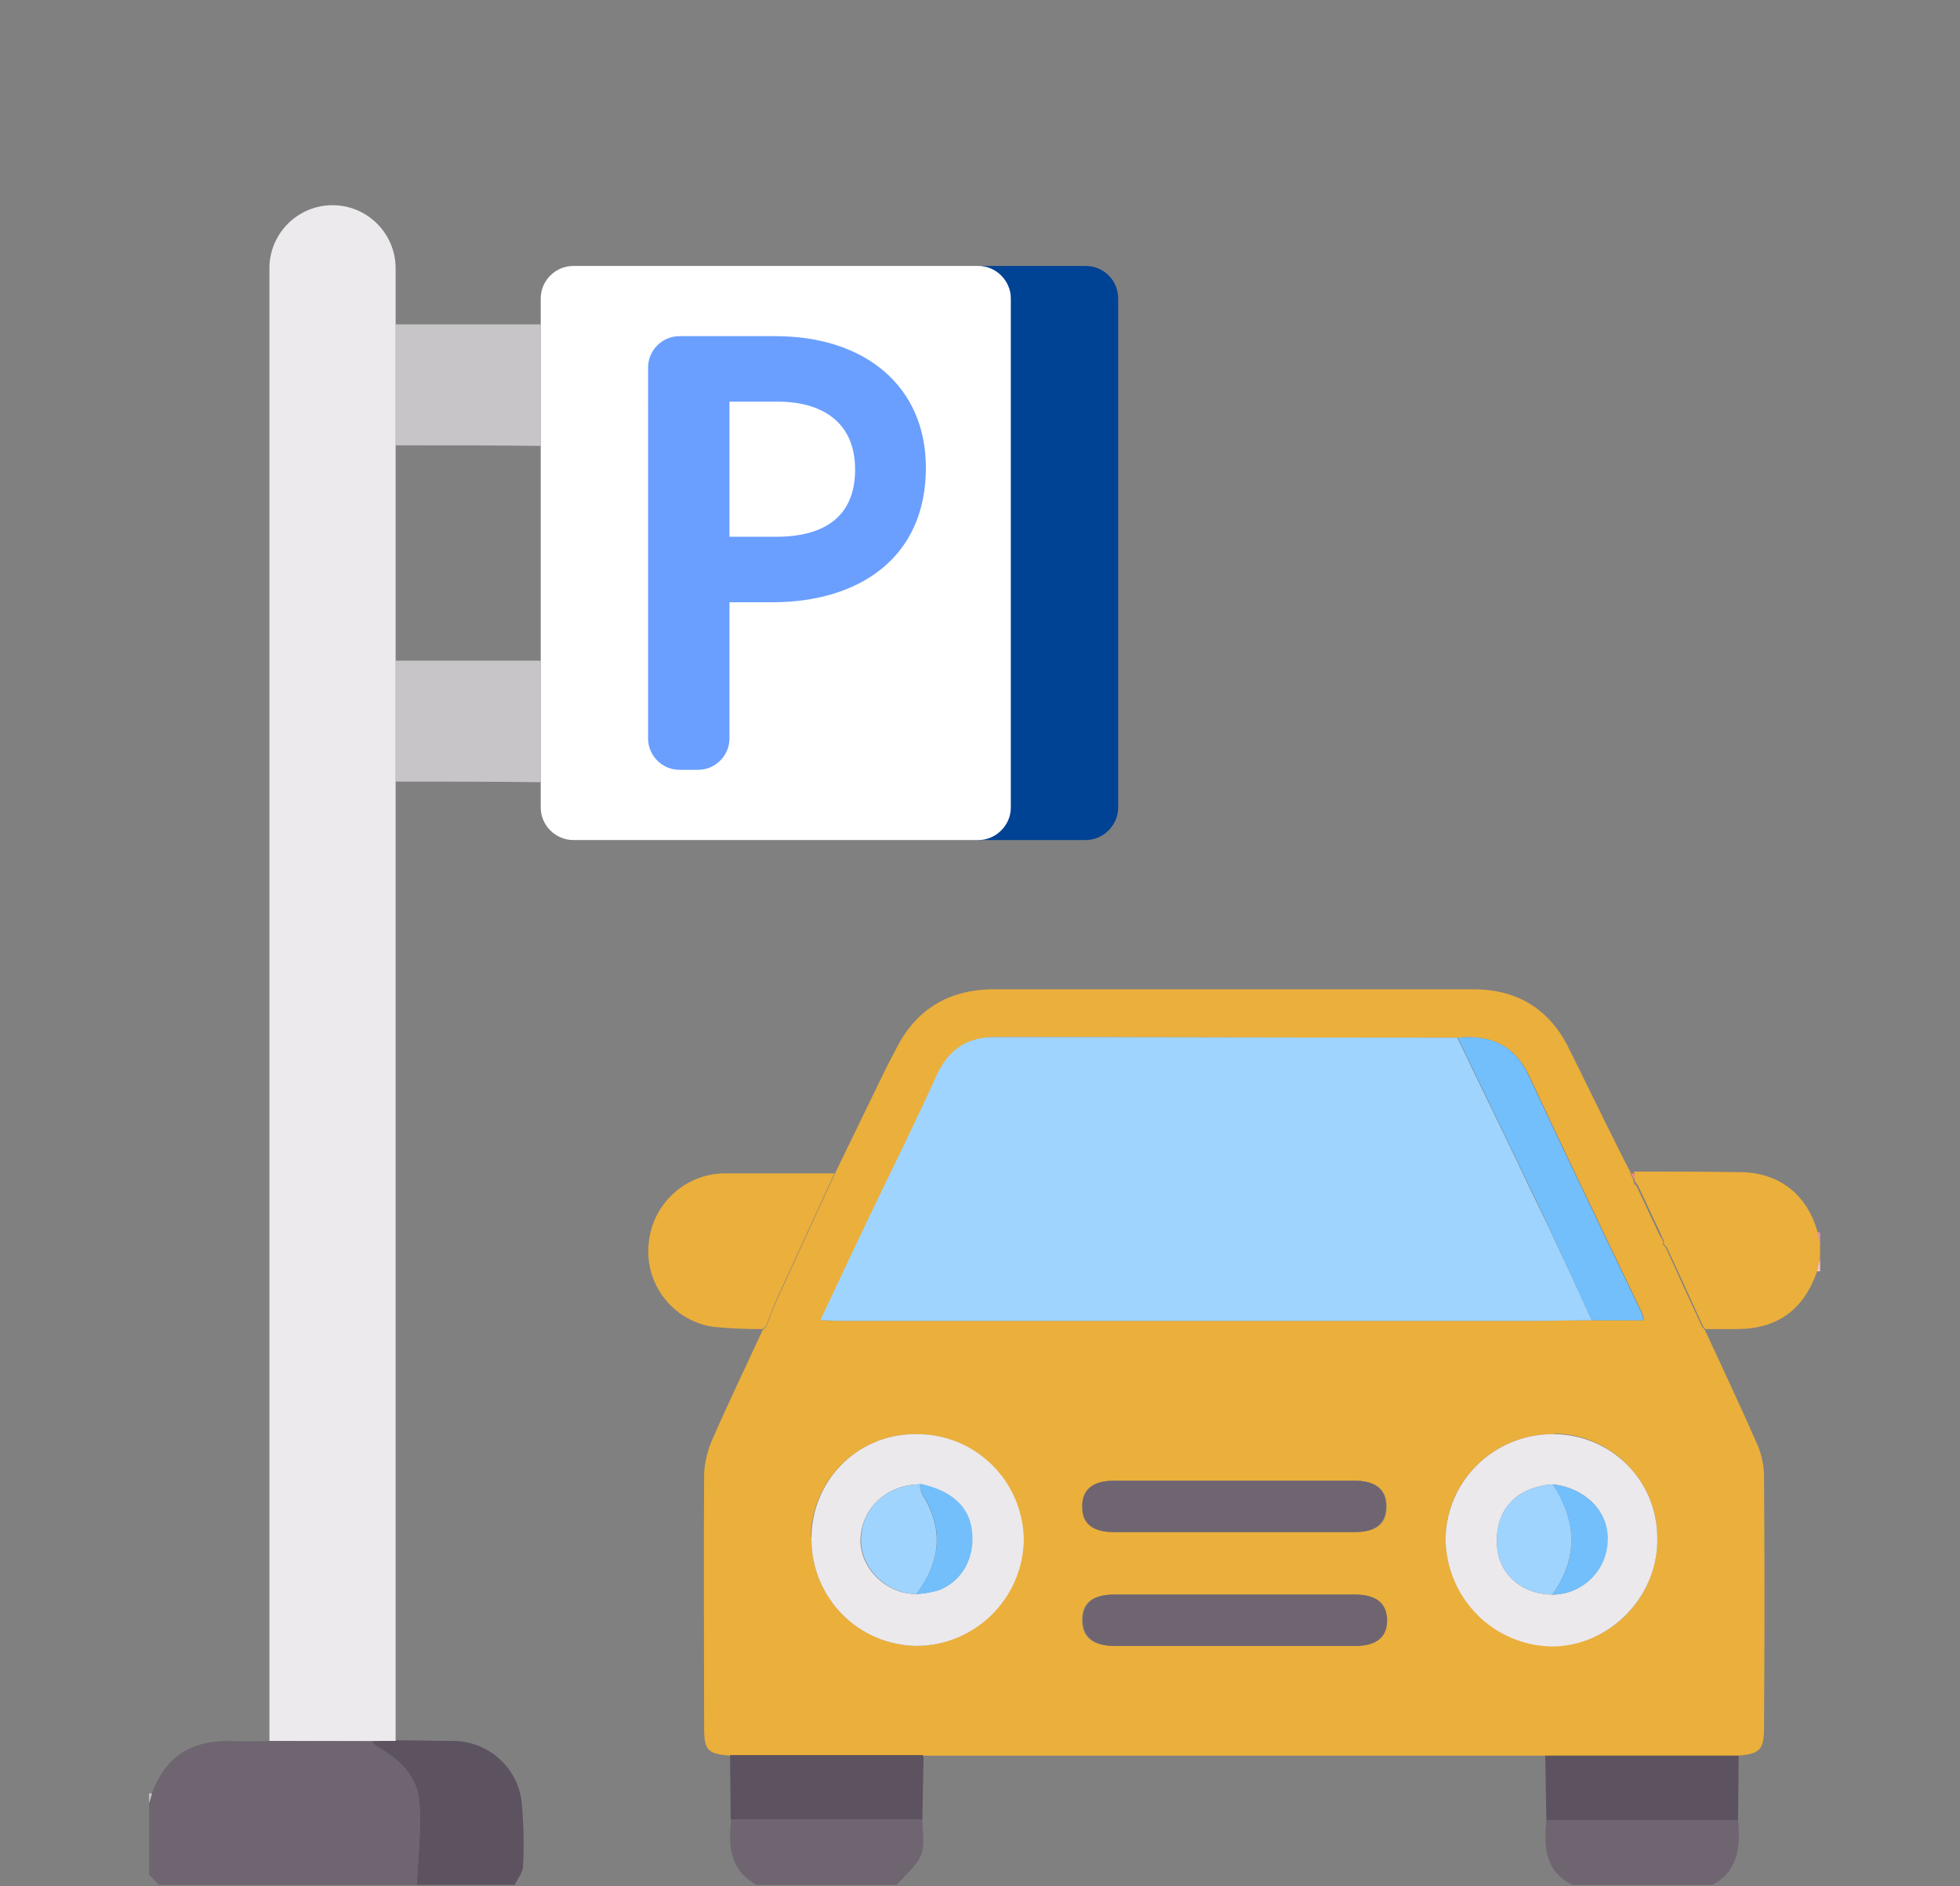 <?xml version="1.0" encoding="UTF-8"?>
<!-- Generator: Adobe Illustrator 27.8.1, SVG Export Plug-In . SVG Version: 6.00 Build 0)  -->
<svg xmlns="http://www.w3.org/2000/svg" xmlns:xlink="http://www.w3.org/1999/xlink" version="1.1" id="Layer_1" x="0px" y="0px" viewBox="0 0 332.3 319.7" style="enable-background:new 0 0 332.3 319.7;" xml:space="preserve">
<rect x="0" y="0" width="332.3" height="319.7" fill="#808080" stroke="none"/>
<style type="text/css">
	.st0{fill:#004293;}
	.st1{fill:#FFFFFF;}
	.st2{fill:#6F6571;}
	.st3{fill:#EBAF3B;}
	.st4{fill:#5D5360;}
	.st5{fill:#FFC4C7;}
	.st6{fill:#E695A4;}
	.st7{fill:#C8C5C9;}
	.st8{fill:#FE848A;}
	.st9{fill:#FF9297;}
	.st10{fill:#9FD4FE;}
	.st11{fill:#ECE9EC;}
	.st12{fill:#73BFFB;}
	.st13{fill:#ECEAEC;}
	.st14{fill:#6A9FFF;}
</style>
<g id="parking-area" transform="translate(-61.724 -101.62)">
	<path class="st0" d="M245.8,146.7h-18.3c3,0,5.5,2.5,5.5,5.5v86.3c0,3-2.5,5.5-5.5,5.5h18.3c3,0,5.5-2.5,5.5-5.5v-86.3   C251.3,149.2,248.9,146.7,245.8,146.7z"></path>
	<path class="st1" d="M227.6,244h-68.7c-3,0-5.5-2.5-5.5-5.5v-86.3c0-3,2.5-5.5,5.5-5.5h68.7c3,0,5.5,2.5,5.5,5.5v86.3   C233.1,241.5,230.6,244,227.6,244z"></path>
	<path id="Trazado_65" class="st2" d="M107.5,396.7l17.2,0.1c0.4,0.4,0.8,0.8,1.3,1.1c3.5,2,6.4,4.8,6.8,8.9   c0.4,4.7-0.2,9.5-0.4,14.3H88.7l-1.7-1.7v-12.2c0.2-0.6,0.3-1.1,0.5-1.7c2.2-5.9,6.3-8.7,12.6-8.8   C102.6,396.8,105,396.8,107.5,396.7z"></path>
	<path id="Trazado_66" class="st3" d="M369.8,317.1c-2.3,6.6-6.8,9.8-13.7,9.8c-1.8,0-3.5,0-5.2,0l0,0c-0.2-0.2-0.4-0.4-0.5-0.6   c-2-4.4-4-8.8-6.1-13.3c-0.2-0.2-0.4-0.4-0.5-0.6c0-0.2,0-0.3,0-0.5c-0.2-0.4-0.4-0.8-0.5-1.1c-1.3-2.8-2.6-5.5-3.9-8.3l-0.5-0.6   c0-0.2,0-0.3-0.1-0.5c0-0.3,0-0.7,0-1l-0.1-0.2c6.1,0,12.1,0,18.2,0.1c6.4,0.1,11.1,3.7,12.9,9.9c0.2,0.8,0.3,1.5,0.5,2.2v2.2   C370.1,315.6,370,316.4,369.8,317.1z"></path>
	<path id="Trazado_67" class="st4" d="M132.4,421.1c0.2-4.8,0.8-9.5,0.4-14.3c-0.4-4-3.2-6.9-6.8-8.9c-0.5-0.3-0.9-0.7-1.3-1.1   c1.1-0.1,2.2-0.1,3.3-0.2h1.7c2.9,0,5.7,0.1,8.6,0.1c6.2-0.1,11.4,4.6,11.9,10.7c0.3,3.5,0.4,7,0.2,10.5c0,1.1-0.9,2.1-1.4,3.2   H132.4z"></path>
	<path id="Trazado_68" class="st2" d="M356.4,410c0.4,4.4,0.2,8.6-4.3,11.1h-23.8c-4.8-2.4-4.8-6.6-4.4-11.1   C334.7,410,345.5,410,356.4,410z"></path>
	<path id="Trazado_69" class="st2" d="M218.1,410c0,2,0.5,4.3-0.2,6c-0.8,1.9-2.7,3.4-4.1,5.1H190c-4.6-2.5-4.8-6.6-4.3-11.1H218.1z   "></path>
	<path id="Trazado_72" class="st5" d="M369.8,317.1c0.2-0.8,0.3-1.5,0.5-2.2v2.2C370.1,317.1,370,317.1,369.8,317.1z"></path>
	<path id="Trazado_73" class="st6" d="M370.3,312.7c-0.2-0.8-0.3-1.5-0.5-2.2c0.2,0,0.3,0,0.5,0V312.7z"></path>
	<path id="Trazado_74" class="st7" d="M87.5,405.6c-0.2,0.6-0.3,1.1-0.5,1.7v-1.7C87.2,405.6,87.4,405.6,87.5,405.6z"></path>
	<path id="Trazado_75" class="st3" d="M343.7,312.1c0,0.2,0,0.3,0,0.5c0.2,0.2,0.4,0.4,0.5,0.6c2,4.4,4,8.8,6.1,13.3   c0.2,0.2,0.4,0.4,0.5,0.6l0,0c2.9,6.3,5.9,12.6,8.7,19c0.8,1.7,1.2,3.5,1.3,5.3c0.1,14.4,0.1,28.7,0,43c0,3.8-0.7,4.5-4.4,4.8   c-10.9,0-21.9,0-32.8,0H218.2c-10.9,0-21.8,0-32.7,0c-3.8-0.3-4.4-0.9-4.4-4.7c0-14.4-0.1-28.7,0-43.1c0.1-2,0.6-4,1.4-5.8   c2.7-6.2,5.7-12.4,8.5-18.5l0,0c0.2-0.2,0.4-0.4,0.6-0.5c0.6-1.6,1.2-3.2,1.9-4.8c3.2-7,6.5-14.1,9.7-21.1   c2.2-4.5,4.4-9.1,6.6-13.6c1.2-2.5,2.4-5,3.7-7.4c3.4-7,9.1-10.4,16.8-10.4c27.1,0,54.2,0,81.2,0c7.4,0,12.9,3.3,16.2,10   c2.8,5.6,5.5,11.2,8.3,16.8c0.7,1.4,1.4,2.8,2.1,4.1c0,0.2,0.1,0.3,0.1,0.5c0.2,0.4,0.4,0.7,0.5,1.1c0,0.2,0,0.3,0.1,0.5   c0.2,0.2,0.4,0.4,0.5,0.6c1.3,2.8,2.6,5.5,3.9,8.3C343.4,311.4,343.6,311.8,343.7,312.1z M331.6,325.4h8.8c0-0.4-0.1-0.7-0.2-1.1   c-6.4-13.4-12.9-26.8-19.2-40.3c-2.5-5.3-6.6-7-12-6.5c-26.2,0-52.3-0.1-78.5-0.1c-4.6,0-7.8,2.1-9.7,6.3   c-3.7,7.9-7.6,15.8-11.3,23.7c-2.8,5.9-5.6,11.8-8.5,18c1.3,0.1,2.2,0.1,3.1,0.1c39.4,0,78.9,0,118.3,0   C325.3,325.5,328.5,325.4,331.6,325.4L331.6,325.4z M199.3,362.5c0,9.9,7.9,17.9,17.8,18.1c10-0.1,18-8.2,18.1-18.1   c-0.2-9.9-8.2-17.8-18.1-17.8c-9.7-0.1-17.7,7.6-17.9,17.3C199.3,362.2,199.3,362.4,199.3,362.5z M325,344.7   c-9.9,0-18,7.8-18.2,17.6c0.1,10,8,18.1,18,18.3c9.7,0.1,17.9-8.1,17.9-18c0.2-9.7-7.6-17.8-17.3-18   C325.2,344.7,325.1,344.7,325,344.7L325,344.7z M271,371.9c-6.8,0-13.6,0-20.5,0c-3.5,0-5.3,1.4-5.3,4.2c-0.1,2.9,1.7,4.5,5.4,4.5   c13.6,0,27.3,0,40.9,0c3.6,0,5.4-1.6,5.3-4.5c-0.1-2.8-1.9-4.2-5.4-4.2C284.6,371.9,277.8,371.9,271,371.9z M271,361.3   c6.8,0,13.6,0,20.5,0c3.5,0,5.3-1.4,5.3-4.2c0.1-2.9-1.7-4.5-5.3-4.5c-13.6,0-27.3,0-40.9,0c-3.6,0-5.4,1.6-5.3,4.5   c0.1,2.8,1.8,4.2,5.3,4.2C257.3,361.3,264.2,361.3,271,361.3L271,361.3z"></path>
	<path id="Trazado_78" class="st3" d="M203.2,300.5c-3.2,7-6.5,14.1-9.7,21.1c-0.7,1.6-1.3,3.2-1.9,4.8c-0.2,0.2-0.4,0.4-0.6,0.5   l0,0c-2.9,0-5.7-0.1-8.5-0.4c-6.8-1.1-11.5-7.3-10.8-14.1c0.6-6.7,6.2-11.9,13-11.9C190.9,300.5,197,300.5,203.2,300.5z"></path>
	<path id="Trazado_79" class="st7" d="M128.8,234.1c0-6.8,0-13.7,0-20.5l24.6,0c0,6.9,0,13.7,0,20.6   C145.2,234.1,137,234.1,128.8,234.1z"></path>
	<path id="Trazado_80" class="st7" d="M128.8,177.1v-20.5c8.2,0,16.4,0,24.6,0c0,6.9,0,13.7,0,20.6   C145.2,177.1,137,177.1,128.8,177.1z"></path>
	<path id="Trazado_81" class="st4" d="M185.5,399.1c10.9,0,21.8,0,32.7,0c0,0.1,0,0.3,0.1,0.4c0,0.2,0,0.4,0,0.5   c-0.1,3.3-0.1,6.6-0.2,10h-32.5C185.6,406.4,185.5,402.8,185.5,399.1z"></path>
	<path id="Trazado_88" class="st4" d="M323.7,399.2c10.9,0,21.9,0,32.8,0c0,3.6-0.1,7.3-0.1,10.9c-10.8,0-21.7,0-32.5,0   C323.8,406.4,323.8,402.8,323.7,399.2z"></path>
	<path id="Trazado_90" class="st8" d="M343.7,312.1c-0.2-0.4-0.4-0.8-0.5-1.1C343.4,311.4,343.6,311.8,343.7,312.1z"></path>
	<path id="Trazado_91" class="st8" d="M338.2,300.5c0.2,0,0.4,0,0.6,0.1c0,0.3,0,0.7,0,1C338.6,301.2,338.4,300.9,338.2,300.5z"></path>
	<path id="Trazado_92" class="st8" d="M344.3,313.2c-0.2-0.2-0.4-0.4-0.5-0.6C344,312.8,344.1,313,344.3,313.2z"></path>
	<path id="Trazado_93" class="st8" d="M339.3,302.7c-0.2-0.2-0.4-0.4-0.5-0.6C339,302.3,339.2,302.5,339.3,302.7z"></path>
	<path id="Trazado_94" class="st9" d="M350.9,327c-0.2-0.2-0.4-0.4-0.5-0.6L350.9,327z"></path>
	<path id="Trazado_95" class="st10" d="M331.6,325.4c-3.1,0-6.3,0.1-9.4,0.1c-39.4,0-78.9,0-118.3,0c-0.9,0-1.8-0.1-3.1-0.1   c2.9-6.2,5.7-12.1,8.5-18c3.8-7.9,7.7-15.7,11.3-23.7c2-4.2,5.1-6.3,9.7-6.3c26.2,0,52.3,0.1,78.5,0.1c4.3,9,8.7,17.9,13,27   C325.2,311.4,328.4,318.4,331.6,325.4z"></path>
	<path id="Trazado_96" class="st11" d="M199.3,362.5c-0.1-9.7,7.6-17.7,17.4-17.8c0.2,0,0.3,0,0.5,0c9.9,0,17.9,7.9,18.1,17.8   c-0.1,10-8.2,18-18.1,18.1C207.2,380.5,199.3,372.4,199.3,362.5z M217.6,353.2c-5.7,0.1-9.9,4.2-10,9.5c0,4.8,4.4,9.1,9.4,9.1   c1.4-0.1,2.7-0.3,4-0.7c4-1.7,6-5.6,5.4-10.2C225.9,356.9,222.9,354.2,217.6,353.2L217.6,353.2z"></path>
	<path id="Trazado_97" class="st11" d="M325,344.7c9.8,0,17.7,7.8,17.7,17.6c0,0.1,0,0.2,0,0.4c0,9.8-8.3,18-17.9,18   c-10-0.2-17.9-8.3-18-18.3C307,352.5,315.1,344.7,325,344.7z M325,353.2c-6.2,0.5-9.7,4.2-9.5,10.1c0.2,5,4,8.5,9.4,8.6   c5,0,9.1-4,9.3-9C334.6,358,330.7,353.9,325,353.2L325,353.2z"></path>
	<path id="Trazado_98" class="st2" d="M271,371.9c6.8,0,13.6,0,20.5,0c3.5,0,5.3,1.4,5.4,4.2c0.1,2.9-1.7,4.5-5.3,4.5   c-13.6,0-27.3,0-40.9,0c-3.6,0-5.4-1.6-5.4-4.5c0.1-2.8,1.8-4.2,5.3-4.2C257.3,371.9,264.1,371.9,271,371.9z"></path>
	<path id="Trazado_99" class="st2" d="M271,361.3c-6.8,0-13.6,0-20.5,0c-3.5,0-5.3-1.4-5.3-4.2c-0.1-2.9,1.7-4.5,5.3-4.5   c13.6,0,27.3,0,40.9,0c3.6,0,5.4,1.6,5.3,4.5c-0.1,2.8-1.8,4.2-5.3,4.2C284.6,361.3,277.8,361.3,271,361.3z"></path>
	<path id="Trazado_100" class="st12" d="M331.6,325.4c-3.2-7-6.4-14-9.7-20.9c-4.3-9-8.7-18-13-27c5.5-0.5,9.6,1.2,12,6.5   c6.3,13.5,12.8,26.9,19.2,40.3c0.1,0.4,0.2,0.7,0.2,1.1L331.6,325.4z"></path>
	<path id="Trazado_101" class="st9" d="M191.1,327c0.2-0.2,0.4-0.4,0.6-0.5C191.4,326.7,191.2,326.9,191.1,327z"></path>
	<path id="Trazado_113" class="st10" d="M217.1,371.8c-5,0-9.4-4.3-9.4-9.1c0-5.4,4.3-9.4,10-9.5c0,0.5,0.1,1.1,0.3,1.6   C221.8,360.7,221.2,366.3,217.1,371.8z"></path>
	<path id="Trazado_114" class="st12" d="M217.1,371.8c4.1-5.5,4.8-11.2,0.9-17.1c-0.2-0.5-0.3-1-0.3-1.6c5.2,1.1,8.3,3.8,8.8,7.8   c0.6,4.5-1.4,8.5-5.4,10.2C219.8,371.5,218.4,371.8,217.1,371.8z"></path>
	<path id="Trazado_115" class="st10" d="M324.9,371.9c-5.4-0.1-9.2-3.6-9.4-8.6c-0.2-5.9,3.3-9.6,9.5-10.1   C329,359.4,329.4,365.6,324.9,371.9z"></path>
	<path id="Trazado_116" class="st12" d="M324.9,371.9c4.5-6.2,4.1-12.4,0.1-18.7c5.7,0.7,9.6,4.8,9.3,9.7   C334.1,367.9,330,371.9,324.9,371.9z"></path>
	<path class="st13" d="M118.1,136.4L118.1,136.4c-5.9,0-10.7,4.8-10.7,10.7v249.6h21.4V147.1C128.8,141.2,124,136.4,118.1,136.4z"></path>
	<g>
		<path class="st14" d="M171.6,163.9c0-2.9,2.4-5.3,5.3-5.3h16.3c15.2,0,25.5,8.5,25.5,22.3c0,15.4-11.5,22.8-26,22.8h-7.3v23.1    c0,2.9-2.4,5.3-5.3,5.3h-3.2c-2.9,0-5.3-2.4-5.3-5.3V163.9z M185.5,192.6h7.8c8.3,0,13.4-3.5,13.4-11.4c0-8.1-5.7-11.5-13.1-11.5    h-8.2V192.6z"></path>
	</g>
</g>
</svg>
